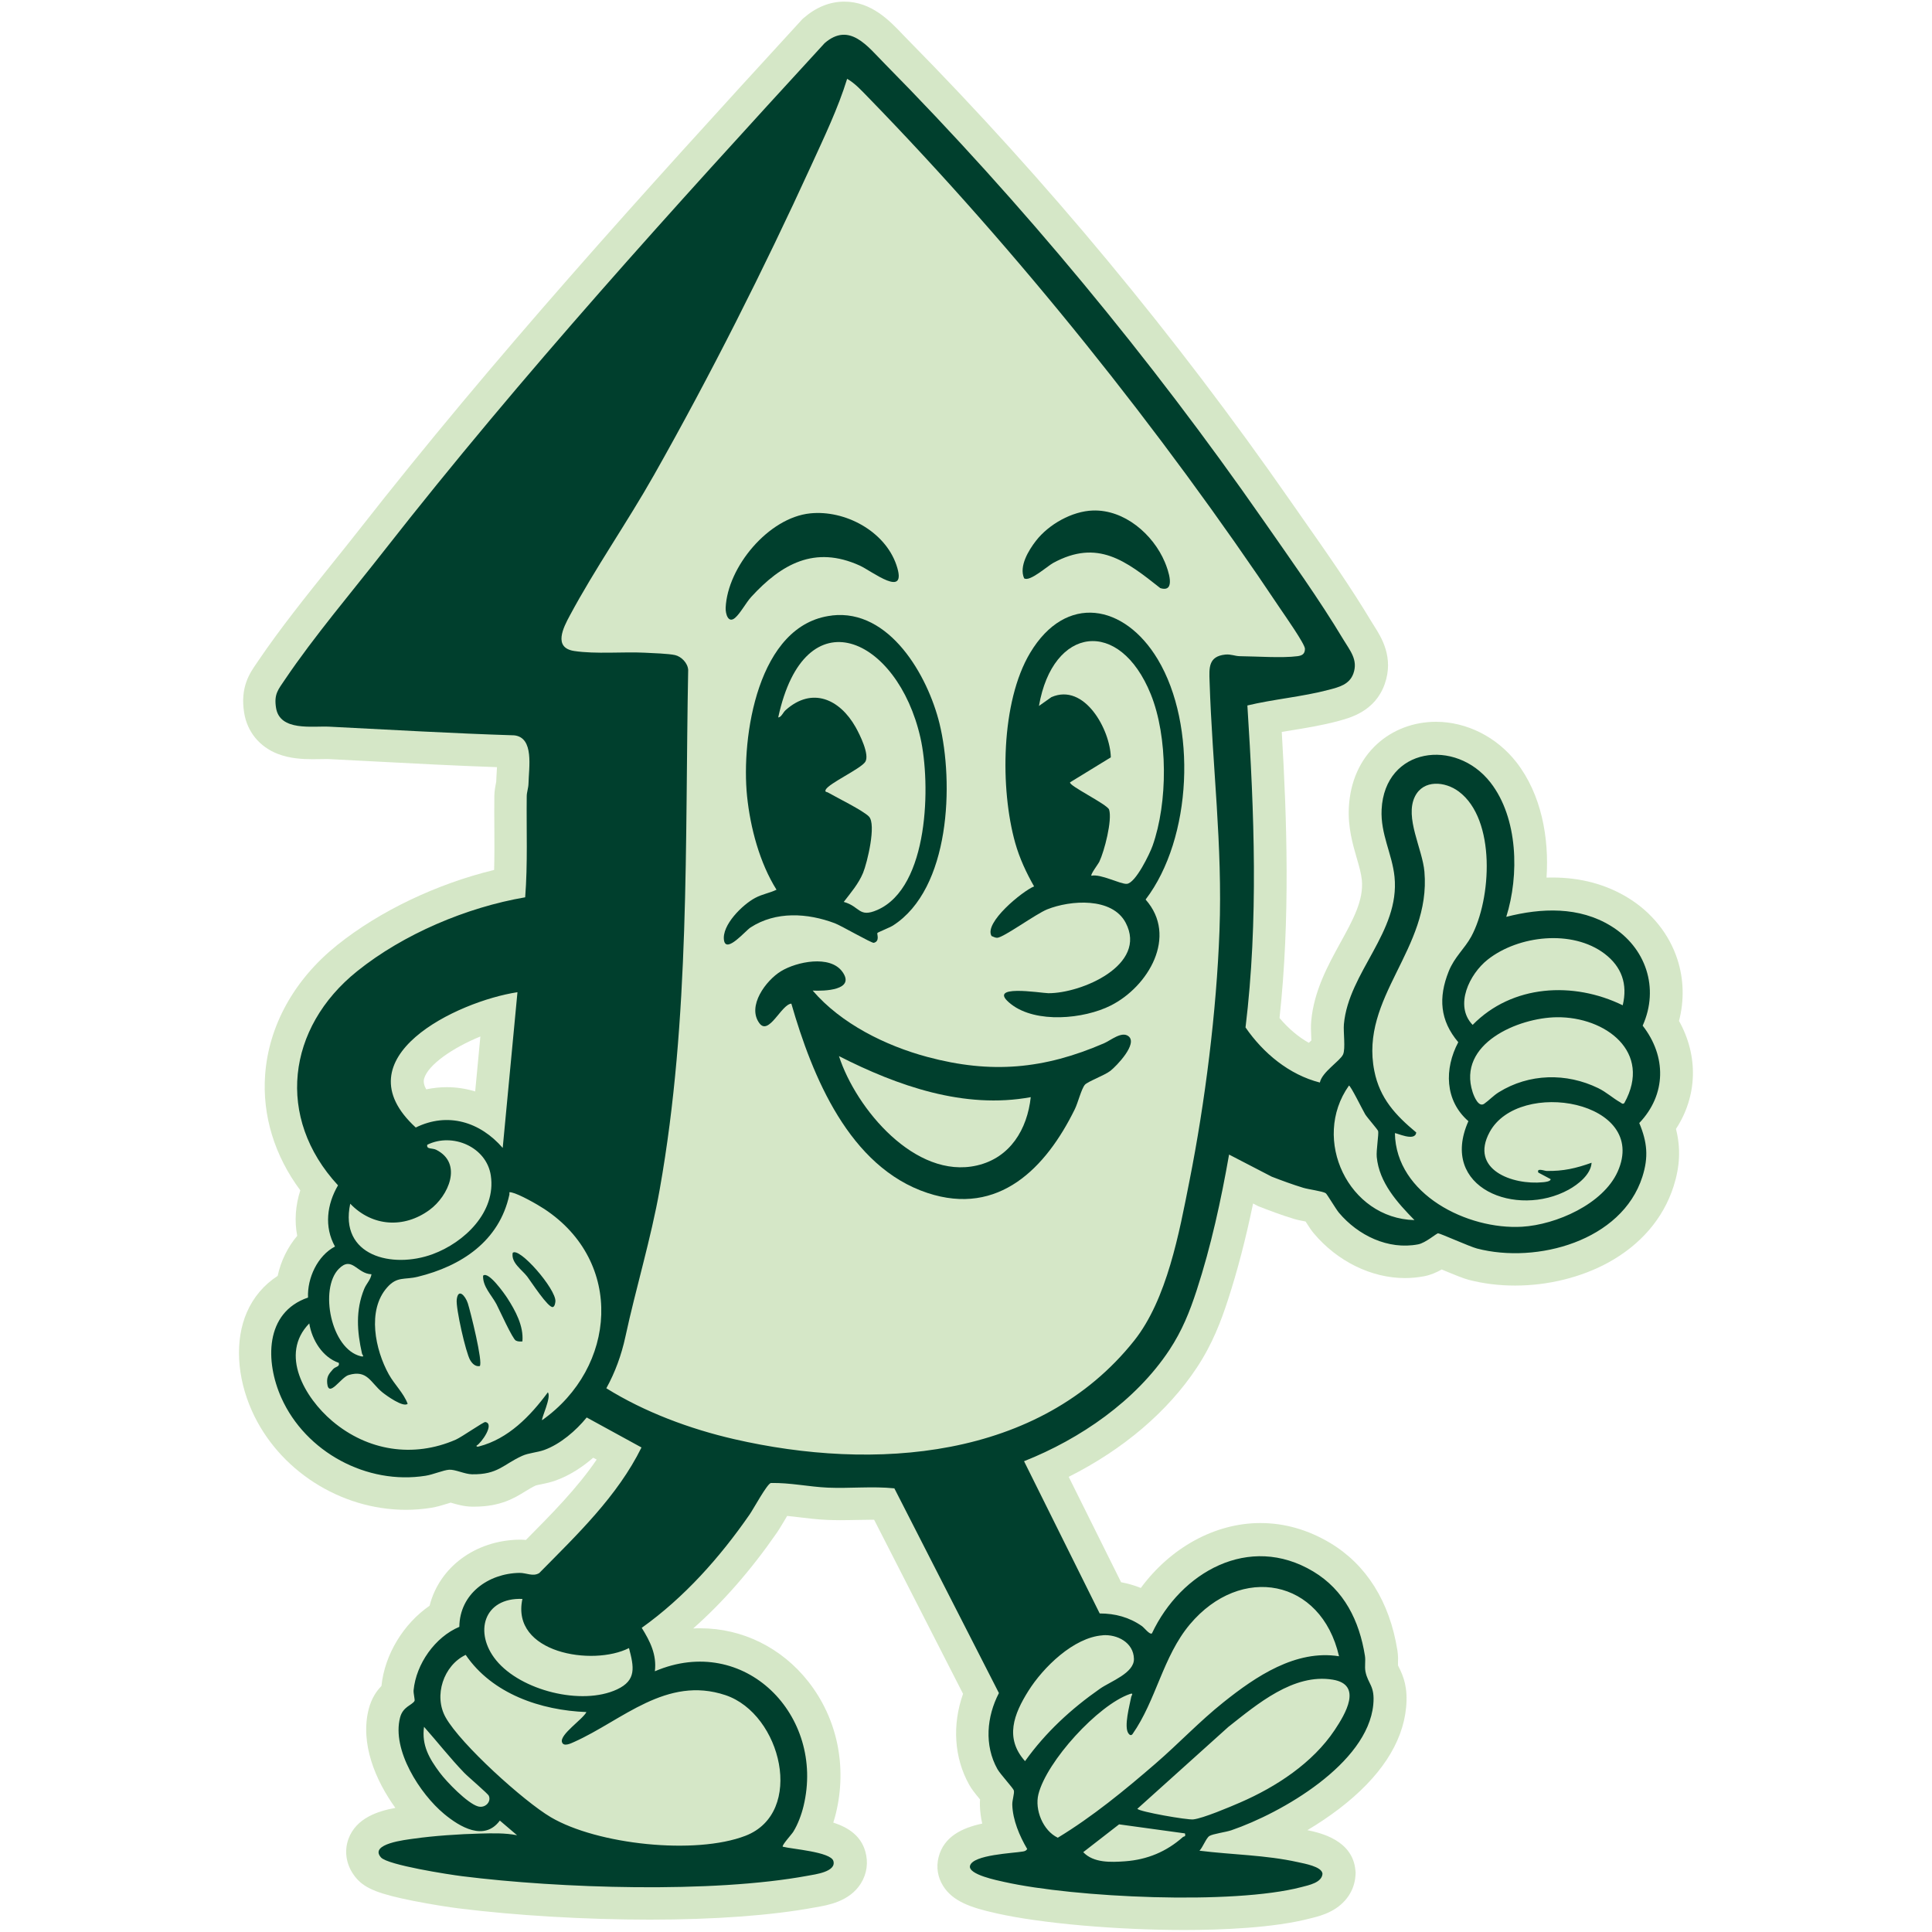 <?xml version="1.0" encoding="UTF-8"?>
<svg xmlns="http://www.w3.org/2000/svg" id="Layer_1" data-name="Layer 1" viewBox="0 0 250 250">
  <defs>
    <style>
      .cls-1 {
        fill: #003f2d;
      }

      .cls-2 {
        fill: #d5e7c7;
      }
    </style>
  </defs>
  <path class="cls-2" d="M217.26,132.12c.69-2.64.63-5.4-.2-7.96-1.05-3.26-3.31-6.09-6.37-7.97-2.85-1.75-6.15-2.64-9.82-2.64-.25,0-.5,0-.75.01.35-5.16-.67-10.78-3.9-14.93-2.55-3.27-6.44-5.23-10.41-5.23-2.89,0-5.6,1.03-7.63,2.89-2.21,2.03-3.47,4.87-3.64,8.21-.13,2.58.51,4.77,1.02,6.53.31,1.06.57,1.97.66,2.83.26,2.62-1.15,5.18-2.78,8.14-1.6,2.91-3.42,6.22-3.77,10.13-.06.65-.03,1.33,0,2.04,0,.13.01.29.02.46-.11.1-.22.2-.33.31-1.37-.77-2.66-1.87-3.79-3.21,1.39-12.84.96-25.64.29-37.02.38-.06.77-.13,1.16-.19,1.99-.32,4.04-.66,6.05-1.19l.09-.03c1.55-.41,4.77-1.25,6.02-4.78,1.22-3.46-.45-6.07-1.34-7.48-.11-.18-.23-.36-.34-.54-2.68-4.48-5.84-9-8.91-13.37-.56-.8-1.11-1.58-1.65-2.36-14.86-21.35-31.49-41.39-49.43-59.59-.21-.22-.43-.44-.65-.67-1.72-1.81-4.07-4.3-7.61-4.3-1.87,0-3.65.72-5.27,2.13l-.18.16-.16.18c-20.93,22.82-39.69,43.54-57.2,65.91-1.13,1.44-2.29,2.89-3.53,4.43-3.27,4.08-6.66,8.31-9.48,12.47-.08.12-.16.23-.23.34-.9,1.3-2.13,3.1-1.61,6.38.39,2.47,1.98,4.42,4.35,5.34,1.57.61,3.23.69,4.51.69.33,0,.66,0,.97-.01.24,0,.47-.01.69-.01.12,0,.24,0,.35,0,1.86.1,3.72.19,5.59.29,5.33.28,10.81.57,16.26.76-.01.27-.03.53-.04.73-.02.38-.05.77-.06,1.16,0,.05-.03.13-.04.2-.07.36-.18.92-.2,1.59-.02,1.45-.01,2.89,0,4.29.01,1.83.02,3.59-.03,5.33-7.42,1.8-14.82,5.32-20.33,9.74-5.53,4.44-8.83,10.39-9.3,16.75-.39,5.25,1.21,10.48,4.55,14.97-.63,1.97-.77,3.97-.4,5.89-1.23,1.45-2.12,3.26-2.53,5.18-1.77,1.15-3.13,2.74-3.99,4.72-1.56,3.59-1.31,8.35.66,12.75,3.43,7.66,11.44,12.8,19.94,12.8,1.09,0,2.19-.09,3.25-.26.75-.12,1.47-.34,2.11-.54.12-.04.27-.08.41-.13.05.01.1.03.14.04.66.19,1.57.46,2.6.48.11,0,.21,0,.32,0,3.38,0,5.18-1.1,6.62-1.99.46-.28.87-.53,1.34-.75.13-.04.46-.11.68-.15.54-.11,1.22-.25,1.91-.5,1.91-.69,3.56-1.83,4.84-2.94l.45.24c-2.53,3.72-5.88,7.09-9.14,10.38,0,0-.01.01-.02.02-.22-.02-.46-.04-.72-.04h-.09c-5.79.08-10.4,3.61-11.65,8.55-3.36,2.32-5.81,6.29-6.23,10.38-.64.66-1.29,1.61-1.64,2.96-1.16,4.47.87,9.26,3.44,12.82-2.24.41-5.06,1.3-6.06,3.99-.65,1.75-.25,3.69,1.07,5.18,1.15,1.29,2.92,1.99,7.3,2.86,2.37.47,4.85.85,5.86.97,7.42.93,16.45,1.46,24.77,1.46s15.71-.54,21.24-1.56c.06-.01.14-.02.22-.04,1.53-.26,4.37-.73,5.84-3.09.78-1.25.98-2.72.57-4.14-.59-2.05-2.21-3.1-4.14-3.73.16-.51.27-.93.34-1.21,1.47-6.08.16-12.29-3.58-17.04-3.45-4.38-8.53-6.89-13.95-6.89-.31,0-.62,0-.94.02,3.85-3.4,7.49-7.56,10.85-12.42.21-.31.45-.7.84-1.35.12-.2.29-.49.47-.79.55.05,1.11.12,1.69.19,1.1.13,2.24.27,3.43.32.53.02,1.09.04,1.72.04.75,0,1.48-.02,2.2-.03.7-.02,1.36-.03,2.01-.03.07,0,.14,0,.2,0l11.51,22.53c-1.42,4-1.16,8.26.78,11.74.32.58.76,1.14,1.42,1.93-.02.24-.03.49-.02.76.02.77.12,1.56.3,2.36-2.57.55-4.97,1.66-5.65,4.36-.32,1.26-.12,2.57.58,3.69,1.22,1.98,3.53,2.82,6.86,3.55l.17.04c5.69,1.27,15.4,2.13,24.16,2.13,4.83,0,11.58-.26,16.29-1.49l.21-.05c.63-.16,1.57-.39,2.5-.88,1.91-.99,3.06-2.68,3.18-4.66l.02-.32-.03-.32c-.35-3.92-4.54-4.85-6.21-5.2,1.46-.87,2.85-1.81,4.11-2.77,5.3-4.06,8.21-8.47,8.66-13.1.25-2.56-.34-4.02-.92-5.18-.07-.14-.11-.22-.13-.27,0-.06,0-.12,0-.17.01-.42.04-1.07-.08-1.79-1-6.28-4.01-11.08-8.71-13.89-2.85-1.7-5.88-2.57-9.01-2.57-5.91,0-11.63,3.19-15.48,8.4-.81-.33-1.67-.58-2.55-.74l-6.78-13.64c7.02-3.52,12.82-8.44,16.58-14.13,2.03-3.07,3.13-6.02,4.02-8.74,1.21-3.71,2.29-7.83,3.26-12.5l.67.35.21.08c1.18.46,2.75,1.06,4.4,1.56.46.14.97.24,1.51.34.45.7.76,1.18,1.08,1.55,3.04,3.61,7.44,5.77,11.78,5.77.84,0,1.68-.08,2.5-.24.83-.16,1.57-.48,2.25-.87,0,0,0,0,.01,0,1.85.77,2.79,1.15,3.5,1.34,1.89.49,3.9.74,5.99.74h0c4.27,0,8.55-1.06,12.05-2.97,4.21-2.31,7.13-5.72,8.46-9.86.83-2.61.94-4.94.31-7.44,2.78-4.25,2.93-9.45.38-14ZM61.48,141.23c-1.19-.36-2.42-.55-3.67-.55-.89,0-1.78.1-2.66.28-.27-.49-.4-.98-.26-1.42.53-1.76,3.63-3.93,7.27-5.42l-.67,7.1Z"></path>
  <g>
    <path class="cls-1" d="M161.41,91.28c.89,13.86,1.44,27.83-.24,41.67,2.29,3.33,5.65,6.12,9.62,7.13.27-1.36,2.62-2.79,3-3.63.34-.74.02-2.92.11-3.92.61-6.73,7.27-11.93,6.55-19.07-.3-2.97-1.83-5.52-1.67-8.72.41-8.03,9.58-9.27,14.09-3.48,3.58,4.6,3.73,12.01,2.04,17.38,4.55-1.17,9.44-1.35,13.56,1.19,4.5,2.76,6.28,8.02,4.09,12.89,3.09,3.96,3.08,8.91-.44,12.6,1.03,2.46,1.22,4.4.4,6.96-2.66,8.31-13.67,11.29-21.39,9.28-.94-.24-4.77-1.97-5.04-1.97-.22,0-1.6,1.24-2.59,1.43-3.88.74-7.77-1.16-10.24-4.09-.39-.46-1.54-2.41-1.71-2.53-.39-.26-2.23-.49-2.91-.7-1.38-.42-2.73-.92-4.08-1.44l-5.52-2.86c-1.03,5.88-2.34,11.89-4.19,17.56-.92,2.82-1.89,5.23-3.53,7.72-4.36,6.59-11.54,11.52-18.81,14.4l9.79,19.7c2,0,3.83.49,5.47,1.64.32.23.99,1.14,1.29.94,3.72-7.91,12.57-12.98,20.86-8.02,4.02,2.4,5.98,6.4,6.7,10.91.11.68-.06,1.37.07,2.05.33,1.65,1.25,1.81,1.01,4.29-.75,7.64-11.86,14.01-18.35,16.24-.71.25-2.4.46-2.86.75-.41.26-.87,1.5-1.28,1.9,4.23.53,8.56.55,12.73,1.48.79.18,3.11.56,3.19,1.5-.07,1.15-1.77,1.48-2.73,1.73-8.87,2.32-29.34,1.37-38.46-.67-.83-.19-4.71-.95-4.42-2.09.37-1.44,5.6-1.62,6.87-1.85.25-.05.39-.1.53-.32-.99-1.68-1.87-3.74-1.93-5.72-.02-.61.3-1.48.2-1.86-.08-.3-1.75-2.09-2.13-2.77-1.71-3.07-1.39-6.77.2-9.83l-13.53-26.49c-2.85-.29-5.75.03-8.61-.09-2.45-.11-4.93-.66-7.38-.6-.51.16-2.24,3.35-2.73,4.06-3.85,5.56-8.46,10.75-13.97,14.68,1.09,1.75,1.96,3.48,1.7,5.62,11.6-4.96,22.07,5.72,19.24,17.44-.26,1.09-.74,2.39-1.33,3.33-.2.33-1.52,1.76-1.36,1.93,1.16.31,6.2.66,6.55,1.85.41,1.41-2.43,1.74-3.32,1.91-12.4,2.29-32.1,1.64-44.71.06-1.69-.21-9.63-1.44-10.51-2.43-1.58-1.78,3.3-2.29,4.17-2.42,2.65-.38,5.98-.6,8.66-.67,1.59-.04,3.24-.09,4.78.22l-2.23-1.9c-2.01,2.72-5.18.83-7.21-.86-3.12-2.59-6.79-8.27-5.7-12.47.37-1.43,1.55-1.59,1.87-2.15.08-.13-.16-.99-.12-1.39.33-3.4,2.78-6.88,5.92-8.2.04-4.27,3.75-6.92,7.79-6.98.88-.01,1.75.52,2.55.02,4.88-4.95,10.12-9.94,13.23-16.25l-7.09-3.88c-1.38,1.7-3.42,3.46-5.51,4.21-.89.32-2.03.38-2.85.76-2.45,1.11-3.13,2.44-6.49,2.38-.95-.02-2.16-.64-2.95-.59-.75.05-2.11.64-3.05.78-7.6,1.21-15.52-3.07-18.66-10.08-2.09-4.66-2.18-11.05,3.45-12.98-.11-2.52,1.23-5.42,3.49-6.6-1.43-2.56-1.04-5.47.39-7.92-8.09-8.75-6.63-20.4,2.48-27.71,5.99-4.81,14.18-8.27,21.74-9.56.34-4.35.15-8.7.2-13.06,0-.55.22-1.07.23-1.68.04-2.04.76-5.95-1.86-6.22-7.98-.25-15.98-.72-23.92-1.12-2.16-.11-6.4.64-6.89-2.44-.28-1.79.27-2.34,1.17-3.68,3.74-5.54,8.66-11.34,12.83-16.67,17.94-22.91,37.33-44.23,56.99-65.66,3.22-2.79,5.56.43,7.73,2.62,17.85,18.09,34.45,38.18,48.97,59.03,3.45,4.96,7.31,10.33,10.4,15.49.87,1.45,1.95,2.65,1.32,4.43-.51,1.44-1.89,1.77-3.19,2.11-3.39.9-7.15,1.21-10.59,2.04ZM109.62,10.2c-1.19,3.85-2.96,7.52-4.63,11.18-6.17,13.49-13.07,27.19-20.37,40.1-3.44,6.09-7.63,12.09-10.89,18.18-.82,1.52-2.2,4.16.58,4.58s6.36.08,9.12.22c.98.05,3.12.12,3.93.31s1.64,1.03,1.69,1.92c-.43,22.46.26,45.04-3.68,67.2-1.15,6.48-3.08,12.75-4.45,19.11-.5,2.31-1.32,4.58-2.46,6.64,4.94,3.08,10.82,5.27,16.52,6.58,18.04,4.16,39.48,2.71,51.78-12.74,4.25-5.35,5.83-13.96,7.15-20.64,2.03-10.21,3.51-21.98,3.89-32.39.41-11.05-.93-21.4-1.28-32.26-.06-1.77-.17-3.26,2.04-3.49.73-.07,1.23.2,1.88.21,2.14.02,5.47.26,7.45,0,.61-.08.97-.29.97-.96,0-.61-2.6-4.31-3.16-5.14-15.44-23.11-34.03-46.35-53.41-66.27-.82-.84-1.63-1.74-2.65-2.33ZM205.95,150.46c-.09,1.51-1.74,2.81-2.98,3.49-6.7,3.67-16.82-.18-12.96-8.87-3.07-2.67-3.13-6.79-1.31-10.22-2.38-2.81-2.59-5.78-1.24-9.16.75-1.88,2.05-2.92,2.92-4.51,2.62-4.83,3.23-15.16-1.62-18.77-1.77-1.32-4.57-1.57-5.67.65-1.35,2.73.98,6.78,1.23,9.73.87,10.03-8.4,16.22-6.48,25.79.71,3.55,2.74,5.72,5.42,7.95-.13,1.26-2.65-.01-2.76.1.14,7.92,9.39,12.51,16.45,12.1,4.4-.26,10.49-2.92,12.38-7.14,4.07-9.14-12.77-12.12-16.57-5.11-2.63,4.85,2.94,6.89,6.91,6.49.22-.02,1-.09.98-.4l-1.59-.85c-.26-.64.79-.22,1.06-.21,2.18.04,3.8-.34,5.83-1.06ZM209.98,130.08c.66-2.74-.14-4.99-2.35-6.67-4.17-3.16-11.14-2.38-15.12.76-2.35,1.85-4.37,5.95-1.95,8.45,5.12-5.23,13.04-5.65,19.41-2.54ZM66.96,128.39c-7.77,1.18-23.05,8.45-13.16,17.51,4.15-2.04,8.34-.72,11.25,2.64l1.91-20.16ZM201.45,131.63c-4.98.06-12.92,3.41-10.89,9.7.19.58.77,1.99,1.49,1.5.62-.43,1.2-1.07,1.9-1.5,3.92-2.43,8.74-2.53,12.85-.53,1.07.52,1.91,1.31,2.84,1.83.18.1.32.32.55.1,3.67-6.62-2.46-11.17-8.74-11.1ZM183.03,157.88c-2.21-2.26-4.56-4.84-4.88-8.17-.08-.86.28-2.97.18-3.35-.05-.2-1.38-1.7-1.67-2.16-.27-.43-1.94-3.84-2.11-3.72-4.92,6.95-.04,17.19,8.48,17.4ZM45.32,155.76c-1.45,6.76,5.44,8.45,10.66,6.53,4.1-1.51,8.24-5.45,7.53-10.18-.55-3.7-4.96-5.59-8.22-3.98-.15.62.65.4,1.15.65,3.48,1.75,1.61,5.98-.87,7.79-3.31,2.42-7.41,2.15-10.25-.81ZM70.15,183.77c9.65-6.82,10.66-20.5.28-27.33-.91-.6-3.24-1.92-4.23-2.14-.44-.1-.23.04-.29.3-1.3,6-6.21,9.24-11.88,10.62-1.7.41-2.64-.09-3.93,1.37-2.64,2.97-1.54,8.1.21,11.25.75,1.34,1.92,2.42,2.44,3.81-.57.52-2.79-1.09-3.28-1.49-1.53-1.25-1.93-2.96-4.36-2.23-.99.29-2.58,3.02-2.77,1.07-.08-.88.22-1.22.75-1.82.33-.38.89-.28.75-.83-2.1-.71-3.48-2.96-3.82-5.1-3.9,3.99-.56,9.64,2.97,12.63,4.56,3.86,10.48,4.81,15.99,2.41.77-.34,3.6-2.32,3.82-2.28,1.25.22-.51,2.72-1.14,3.06-.03.16.2.13.31.1,3.81-.98,6.66-3.94,8.92-7,.5.6-.89,3.42-.74,3.61ZM48.08,164.89c-1.92-.06-2.52-2.45-4.25-.69-2.52,2.58-1.02,10.37,2.86,11.3.56.13.19-.18.15-.36-.64-2.84-.84-5.58.28-8.34.28-.69.84-1.19.95-1.91ZM173.27,214.32c-2.31-10.05-12.71-11.97-19.3-4.13-3.5,4.17-4.36,9.84-7.43,14.21-.2.23-.38.1-.53-.11-.6-.87.17-3.64.37-4.72.03-.16.37-.55-.16-.37-4.14,1.42-10.79,8.73-11.85,12.98-.5,2,.59,4.71,2.51,5.62,4.51-2.74,8.64-6.13,12.63-9.58,2.99-2.58,5.72-5.49,8.81-7.95,4.18-3.34,9.35-6.84,14.95-5.95ZM67.6,206.9c-5-.2-6.33,4.35-3.39,7.95,3.2,3.91,11.06,5.89,15.63,3.76,2.56-1.19,2.19-2.92,1.55-5.35-4.69,2.38-15.31.66-13.79-6.36ZM142.68,211.61c-3.76.27-7.7,4.16-9.6,7.18s-3.1,6.13-.44,9.1c2.67-3.73,5.96-6.76,9.71-9.38,1.37-.95,4.43-2.02,4.38-3.86-.05-2.11-2.16-3.19-4.05-3.05ZM75.88,221.54c-5.89-.22-12.19-2.35-15.62-7.4-2.86,1.36-4.18,5.28-2.59,8.1,1.96,3.48,10.1,10.84,13.61,12.91,6.02,3.54,18.69,4.9,25.18,2.4,7.74-2.98,4.67-15.77-2.59-18.2-7.64-2.55-13.35,3.26-19.54,6.04-.41.18-1.41.7-1.61.04-.31-.99,2.69-2.94,3.17-3.9ZM147.17,234.06c.3.38,6.45,1.46,7.24,1.37,1.24-.13,4.74-1.61,6.05-2.18,4.66-2.02,9.4-5.11,12.25-9.39,1.36-2.04,3.66-5.86-.24-6.51-5.09-.85-9.81,3.19-13.52,6.11l-11.78,10.6ZM54.87,223.45c-.33,2.38.68,4.11,2.03,5.92.88,1.19,3.6,4,4.96,4.38.94.26,1.74-.62,1.39-1.38-.13-.29-2.65-2.42-3.19-2.98-1.82-1.89-3.45-3.98-5.19-5.94ZM153.32,237.24l-8.51-1.17-4.64,3.6c1.34,1.41,3.58,1.31,5.42,1.18,2.86-.21,5.34-1.24,7.47-3.13.14-.13.41.01.27-.48Z"></path>
    <path class="cls-1" d="M128.32,121.14c-1.08-1.7,4.01-5.85,5.49-6.44-1.01-1.77-1.88-3.64-2.44-5.62-1.96-6.97-1.88-18.24,1.93-24.6,4.64-7.75,12.23-6.32,16.52.85,5.08,8.49,4.47,23.14-1.58,31.07,4.21,4.76.34,11.28-4.52,13.72-3.48,1.75-9.64,2.33-12.86-.16-3.51-2.71,3.86-1.45,4.79-1.44,4.29.03,12.89-3.66,10.01-9.12-1.76-3.33-7.15-2.93-10.15-1.73-1.47.59-5.63,3.64-6.47,3.68-.22.01-.5-.13-.71-.22ZM141.23,113.32c1.2-.27,3.73,1.1,4.57,1.05,1.13-.06,2.98-3.9,3.34-4.92,1.99-5.6,2-14.1-.23-19.62-4.03-9.95-12.69-8.8-14.47,1.52l1.61-1.14c4.29-1.88,7.61,4.22,7.69,7.79l-5.27,3.23c-.27.4,4.85,2.86,5.05,3.54.42,1.37-.61,5.35-1.26,6.72-.15.32-1.19,1.68-1.03,1.83Z"></path>
    <path class="cls-1" d="M107.66,79.64c7.46-.86,12.39,7.79,13.91,13.98,1.87,7.66,1.42,21.39-6.03,26.15-.4.25-1.95.87-2.01.96-.08.13.36,1.06-.46,1.27-.27.07-4.2-2.21-5.04-2.53-3.53-1.33-7.63-1.59-10.92.55-.66.43-3.12,3.37-3.42,1.68-.34-1.98,2.42-4.66,4.03-5.51.96-.51,1.82-.61,2.76-1.06-2.18-3.47-3.39-8.02-3.81-12.1-.78-7.61,1.35-22.28,10.98-23.38ZM109.19,116.71c2.11.58,1.92,2.09,4.33,1.04,6.71-2.93,6.93-16.34,5.58-22.3-2.94-12.99-14.96-18.56-18.4-2.61.42-.04.61-.64.96-.95,3.44-3.07,7.01-1.41,9.05,2.19.53.94,1.86,3.6,1.25,4.51s-4.7,2.77-5.11,3.59c-.16.33.15.29.27.36,1.18.68,4.55,2.33,5.32,3.12.98,1.01-.22,5.98-.76,7.29-.59,1.42-1.58,2.56-2.5,3.76Z"></path>
    <path class="cls-1" d="M105.16,128.18c3.68,4.29,9.44,7.14,14.85,8.59,8.24,2.21,15.08,1.59,22.85-1.77.88-.38,2.29-1.6,3.17-.91,1.23.97-1.55,3.85-2.35,4.48-.76.59-2.96,1.39-3.3,1.8-.46.55-.9,2.36-1.3,3.16-3.73,7.6-9.83,13.89-19.06,10.84-10.14-3.35-14.91-15.1-17.62-24.5-1.29.09-2.91,4.18-4.13,2.54-1.65-2.21.85-5.56,2.8-6.74,2-1.22,6.32-2.13,7.92.06,1.77,2.42-2.37,2.53-3.82,2.45ZM133.38,141.97c-8.61,1.59-17.25-1.46-24.82-5.31,2.21,6.81,9.88,15.99,17.86,14.15,4.3-.99,6.51-4.68,6.96-8.85Z"></path>
    <path class="cls-1" d="M95.12,79.95c-.88.76-1.25-.5-1.22-1.31.24-5.27,5.54-11.66,10.94-12.21,4.51-.46,9.65,2.29,11.15,6.67,1.55,4.55-3.19.78-4.75.08-5.81-2.63-10.12-.21-14.04,4.07-.65.71-1.4,2.12-2.08,2.7Z"></path>
    <path class="cls-1" d="M141.41,66.06c4.08-.14,7.8,3.07,9.32,6.68.41.97,1.51,4.01-.59,3.36-4.46-3.53-8.1-6.38-13.85-3.26-.77.42-3.07,2.5-3.77,1.99-.69-1.55.59-3.64,1.54-4.86,1.65-2.12,4.65-3.82,7.36-3.91Z"></path>
    <path class="cls-1" d="M67.6,173.58c-.29.02-.57.03-.85-.11-.43-.21-2.11-3.95-2.51-4.71-.63-1.19-1.78-2.26-1.73-3.68.67-.68,2.82,2.4,3.14,2.9,1.05,1.63,2.12,3.6,1.95,5.58Z"></path>
    <path class="cls-1" d="M62.08,176.77c-.57.1-.98-.33-1.24-.77-.57-.96-1.87-6.74-1.74-7.83.18-1.55,1.12-.5,1.44.49s1.99,7.66,1.54,8.11Z"></path>
    <path class="cls-1" d="M66.33,162.13c.82-.87,5.63,4.68,5.54,6.26-.02.24-.09.69-.34.74-.6.13-2.82-3.3-3.29-3.92-.7-.92-2.12-1.79-1.9-3.08Z"></path>
  </g>
</svg>
